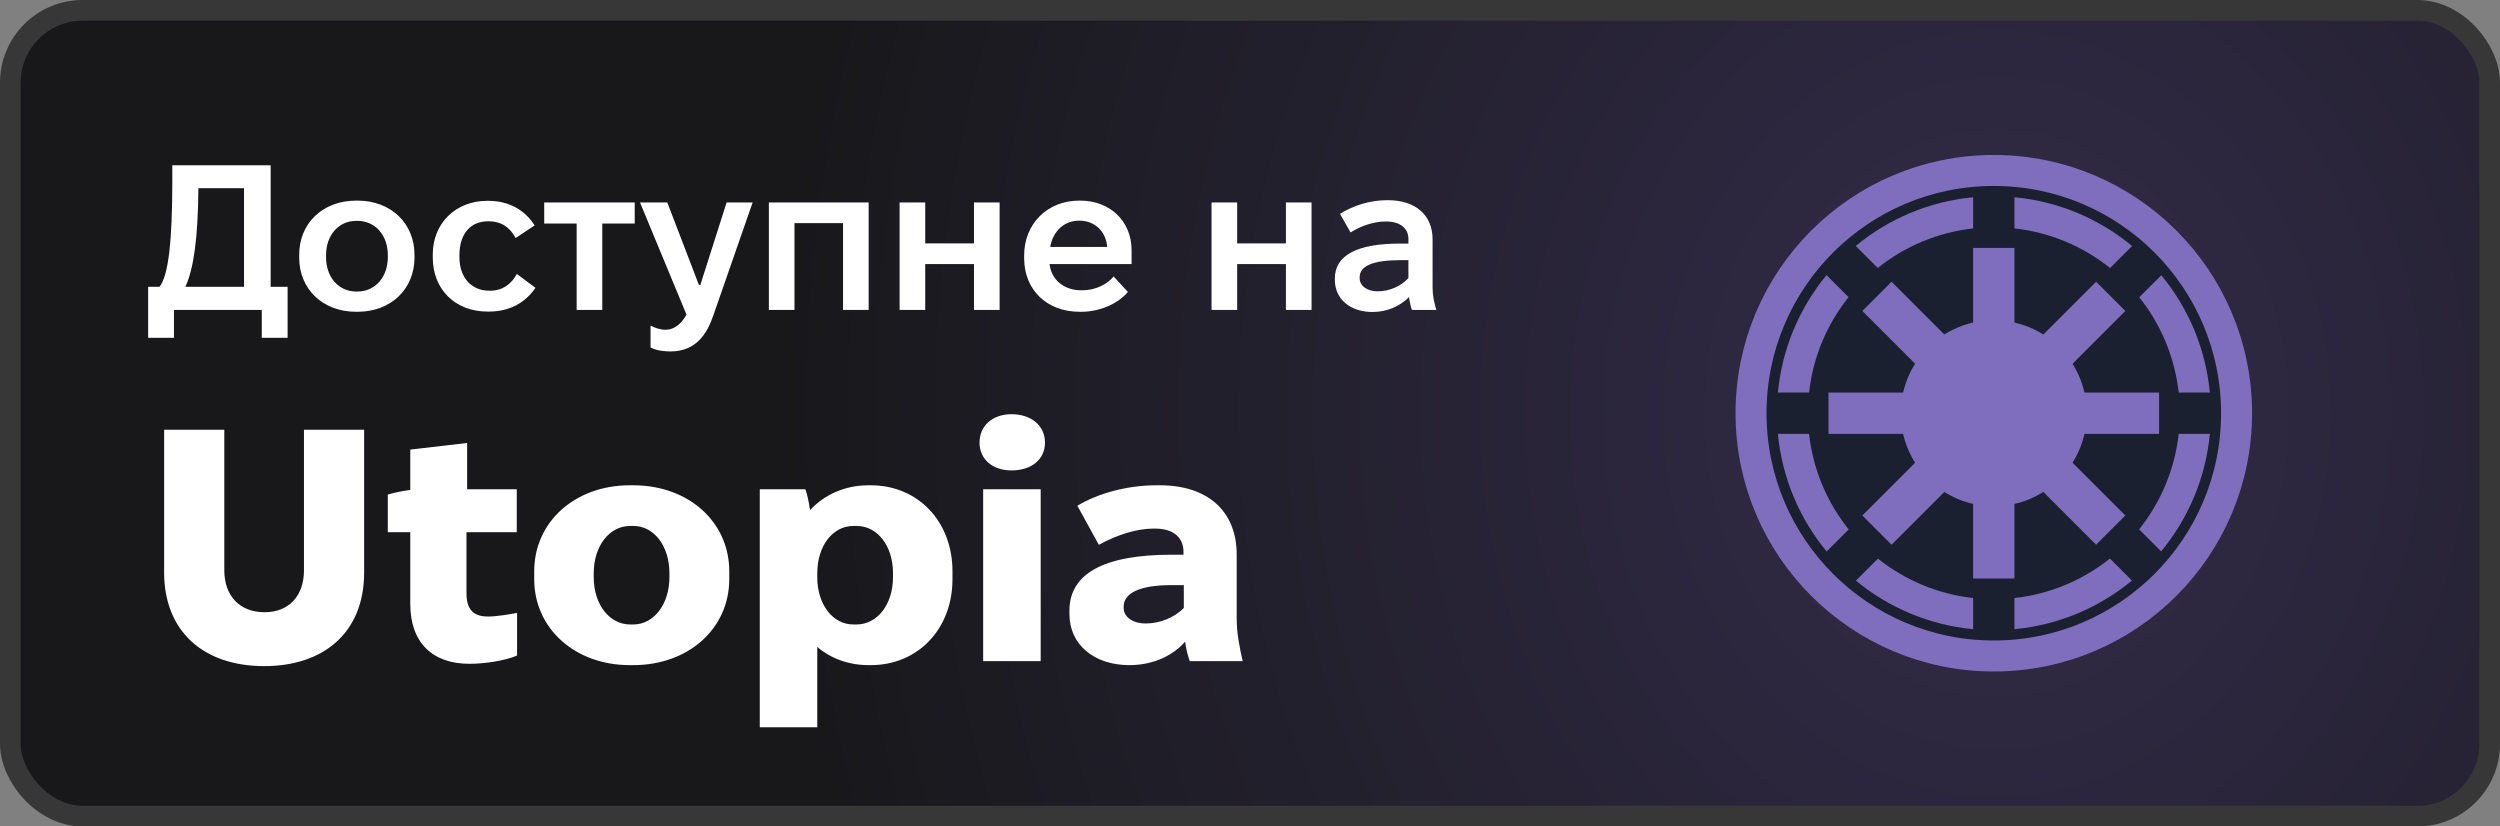 <svg width="121" height="40" viewBox="0 0 121 40" fill="none" xmlns="http://www.w3.org/2000/svg">
<rect x="0" y="0" width="121" height="40" fill="#808080" stroke="none"/>
<rect x="0.5" y="0.5" width="120" height="39" rx="3.5" fill="url(#paint0_radial_1193_274)"/>
<rect x="0.5" y="0.5" width="120" height="39" rx="3.5" stroke="#373737"/>
<path d="M7.17 16.35V13.88H7.72C8.16 13.33 8.34 11.64 8.34 8.73V8H13.1V13.88H13.92V16.35H12.67V15H8.42V16.35H7.17ZM11.81 13.88V9.11H9.6V9.22C9.58 11.53 9.37 13.04 8.97 13.88H11.81ZM17.231 15.09C15.631 15.09 14.481 14 14.481 12.47V12.33C14.481 10.8 15.631 9.71 17.231 9.71H17.311C18.911 9.71 20.061 10.8 20.061 12.33V12.47C20.061 14 18.911 15.09 17.311 15.09H17.231ZM17.241 14.11H17.301C18.151 14.11 18.771 13.42 18.771 12.45V12.35C18.771 11.38 18.161 10.69 17.301 10.69H17.241C16.391 10.69 15.781 11.38 15.781 12.35V12.45C15.781 13.42 16.391 14.11 17.241 14.11ZM23.596 15.08C22.026 15.08 20.946 14 20.946 12.47V12.31C20.946 10.8 22.066 9.72 23.576 9.72H23.636C24.646 9.72 25.416 10.18 25.876 10.91L24.956 11.52C24.676 10.99 24.246 10.71 23.656 10.71H23.626C22.766 10.71 22.236 11.32 22.236 12.35V12.45C22.236 13.44 22.826 14.07 23.676 14.07H23.726C24.326 14.07 24.746 13.75 25.016 13.26L25.916 13.93C25.436 14.64 24.676 15.08 23.666 15.08H23.596ZM27.91 15V10.82H26.34V9.8H30.72V10.82H29.15V15H27.91ZM32.447 17.01C32.167 17.01 31.777 16.97 31.487 16.82V15.76C31.727 15.88 31.957 15.96 32.207 15.96C32.627 15.96 32.967 15.69 33.227 15.23L30.977 9.8H32.297L33.827 13.79H33.897L35.167 9.8H36.427L34.517 15.29C34.227 16.13 33.707 17.01 32.447 17.01ZM37.213 15V9.8H42.043V15H40.803V10.8H38.453V15H37.213ZM43.541 15V9.8H44.781V11.78H47.141V9.8H48.381V15H47.141V12.78H44.781V15H43.541ZM52.249 15.09C50.669 15.09 49.569 14.03 49.569 12.5V12.36C49.569 10.83 50.699 9.71 52.229 9.71H52.289C53.729 9.71 54.769 10.71 54.769 12.11V12.78H50.799V12.79C50.889 13.54 51.489 14.05 52.329 14.05H52.379C53.019 14.05 53.599 13.76 53.899 13.38L54.589 14.13C54.099 14.72 53.199 15.09 52.339 15.09H52.249ZM50.829 11.95H53.589C53.529 11.21 52.999 10.68 52.239 10.68H52.229C51.509 10.68 50.969 11.18 50.829 11.95ZM58.639 15V9.8H59.879V11.78H62.239V9.8H63.479V15H62.239V12.78H59.879V15H58.639ZM66.427 15.1C65.347 15.1 64.607 14.47 64.607 13.55V13.48C64.607 12.37 65.657 11.79 67.747 11.79H68.167V11.56C68.167 11.06 67.777 10.72 67.087 10.72H67.057C66.517 10.72 65.887 10.92 65.367 11.25L64.857 10.35C65.497 9.95 66.297 9.69 67.127 9.69H67.187C68.507 9.69 69.337 10.41 69.337 11.58V13.93C69.337 14.29 69.417 14.66 69.517 15H68.337C68.277 14.84 68.227 14.61 68.197 14.38C67.757 14.82 67.137 15.1 66.427 15.1ZM66.677 14.1C67.257 14.1 67.807 13.85 68.167 13.46V12.59H67.817C66.447 12.59 65.807 12.87 65.807 13.42V13.46C65.807 13.83 66.157 14.1 66.677 14.1ZM12.792 32.24C9.8 32.24 7.944 30.512 7.944 27.712V20.8H10.856V27.6C10.856 28.848 11.608 29.632 12.808 29.632C13.976 29.632 14.712 28.848 14.712 27.6V20.8H17.624V27.712C17.624 30.64 15.64 32.24 12.792 32.24ZM22.723 32.128C20.93 32.128 19.858 31.104 19.858 29.232V25.76H18.77V23.936C19.043 23.856 19.474 23.76 19.858 23.712V21.76L22.61 21.44V23.68H25.011V25.76H22.578V28.72C22.578 29.536 22.947 29.84 23.619 29.84C24.035 29.84 24.706 29.728 25.026 29.664V31.728C24.387 32 23.395 32.128 22.723 32.128ZM30.48 32.192C27.824 32.192 25.856 30.416 25.856 28.032V27.648C25.856 25.264 27.824 23.488 30.48 23.488H30.656C33.328 23.488 35.296 25.264 35.296 27.648V28.032C35.296 30.416 33.328 32.192 30.656 32.192H30.48ZM30.496 30.224H30.656C31.632 30.224 32.4 29.264 32.4 27.936V27.744C32.4 26.416 31.648 25.456 30.656 25.456H30.496C29.504 25.456 28.736 26.416 28.736 27.744V27.936C28.736 29.264 29.504 30.224 30.496 30.224ZM36.773 35.2V23.68H38.98C39.077 23.936 39.157 24.352 39.205 24.688C39.908 23.936 40.901 23.488 42.036 23.488H42.148C44.437 23.488 46.1 25.248 46.1 27.648V28.032C46.1 30.432 44.437 32.192 42.148 32.192H42.036C41.077 32.192 40.212 31.872 39.556 31.312V35.2H36.773ZM41.3 30.224H41.461C42.453 30.224 43.221 29.264 43.221 27.936V27.744C43.221 26.416 42.468 25.456 41.461 25.456H41.3C40.309 25.456 39.556 26.416 39.556 27.744V27.936C39.556 29.264 40.309 30.224 41.3 30.224ZM48.961 22.768C48.033 22.768 47.409 22.224 47.409 21.424C47.409 20.608 48.033 20.048 48.961 20.048C49.921 20.048 50.577 20.608 50.577 21.424C50.577 22.224 49.937 22.768 48.961 22.768ZM47.585 32V23.68H50.369V32H47.585ZM54.657 32.192C52.961 32.192 51.761 31.2 51.761 29.728V29.552C51.761 27.776 53.408 26.848 56.705 26.848H57.281V26.704C57.281 26.064 56.849 25.584 55.904 25.584H55.825C55.025 25.584 54.096 25.872 53.184 26.368L52.145 24.48C53.136 23.872 54.577 23.488 55.968 23.488H56.145C58.432 23.488 59.856 24.72 59.856 26.848V29.92C59.856 30.656 59.984 31.28 60.145 32H57.584C57.489 31.728 57.408 31.424 57.361 31.056C56.816 31.68 55.889 32.192 54.657 32.192ZM55.456 30.176C56.096 30.176 56.816 29.92 57.297 29.424V28.32H56.688C55.169 28.32 54.385 28.704 54.385 29.36V29.424C54.385 29.856 54.816 30.176 55.456 30.176Z" fill="white"/>
<circle cx="96.5" cy="20" r="11.75" fill="#1B2031" stroke="#7F6EBD" stroke-width="1.5"/>
<path fill-rule="evenodd" clip-rule="evenodd" d="M88.404 13.318C87.104 14.892 86.254 16.852 86.051 19H87.559C87.751 17.265 88.435 15.679 89.47 14.384L88.404 13.318ZM102.119 27.034C100.824 28.069 99.236 28.754 97.5 28.945V30.453C99.649 30.251 101.61 29.401 103.186 28.1L102.119 27.034ZM104.6 26.686L103.534 25.62C104.571 24.325 105.257 22.737 105.449 21H106.957C106.754 23.15 105.902 25.111 104.6 26.686ZM90.884 12.97L89.818 11.904C91.392 10.602 93.352 9.751 95.5 9.547V11.055C93.765 11.248 92.178 11.934 90.884 12.97ZM95.5 30.453C93.355 30.249 91.398 29.401 89.826 28.103L90.892 27.037C92.185 28.069 93.768 28.752 95.5 28.945V30.453ZM87.559 21C87.751 22.738 88.438 24.328 89.477 25.623L88.41 26.69C87.107 25.114 86.254 23.151 86.051 21H87.559ZM105.449 19C105.257 17.267 104.573 15.682 103.54 14.388L104.607 13.322C105.905 14.895 106.754 16.854 106.957 19H105.449ZM102.127 12.973L103.193 11.906C101.617 10.602 99.653 9.749 97.5 9.547V11.055C99.24 11.246 100.83 11.934 102.127 12.973Z" fill="#7F6EBD"/>
<circle cx="96.5" cy="20" r="4.5" fill="#7F6EBD"/>
<rect x="88.5" y="19" width="16" height="2" fill="#7F6EBD"/>
<rect x="95.5" y="28" width="16" height="2" transform="rotate(-90 95.5 28)" fill="#7F6EBD"/>
<rect x="90.137" y="24.95" width="16" height="2" transform="rotate(-45 90.137 24.95)" fill="#7F6EBD"/>
<rect x="91.551" y="13.636" width="16" height="2" transform="rotate(45 91.551 13.636)" fill="#7F6EBD"/>
<defs>
<radialGradient id="paint0_radial_1193_274" cx="0" cy="0" r="1" gradientUnits="userSpaceOnUse" gradientTransform="translate(96.5 20) rotate(-180) scale(58.5 66.82)">
<stop stop-color="#332C4A"/>
<stop offset="1" stop-color="#18181B"/>
</radialGradient>
</defs>
</svg>
